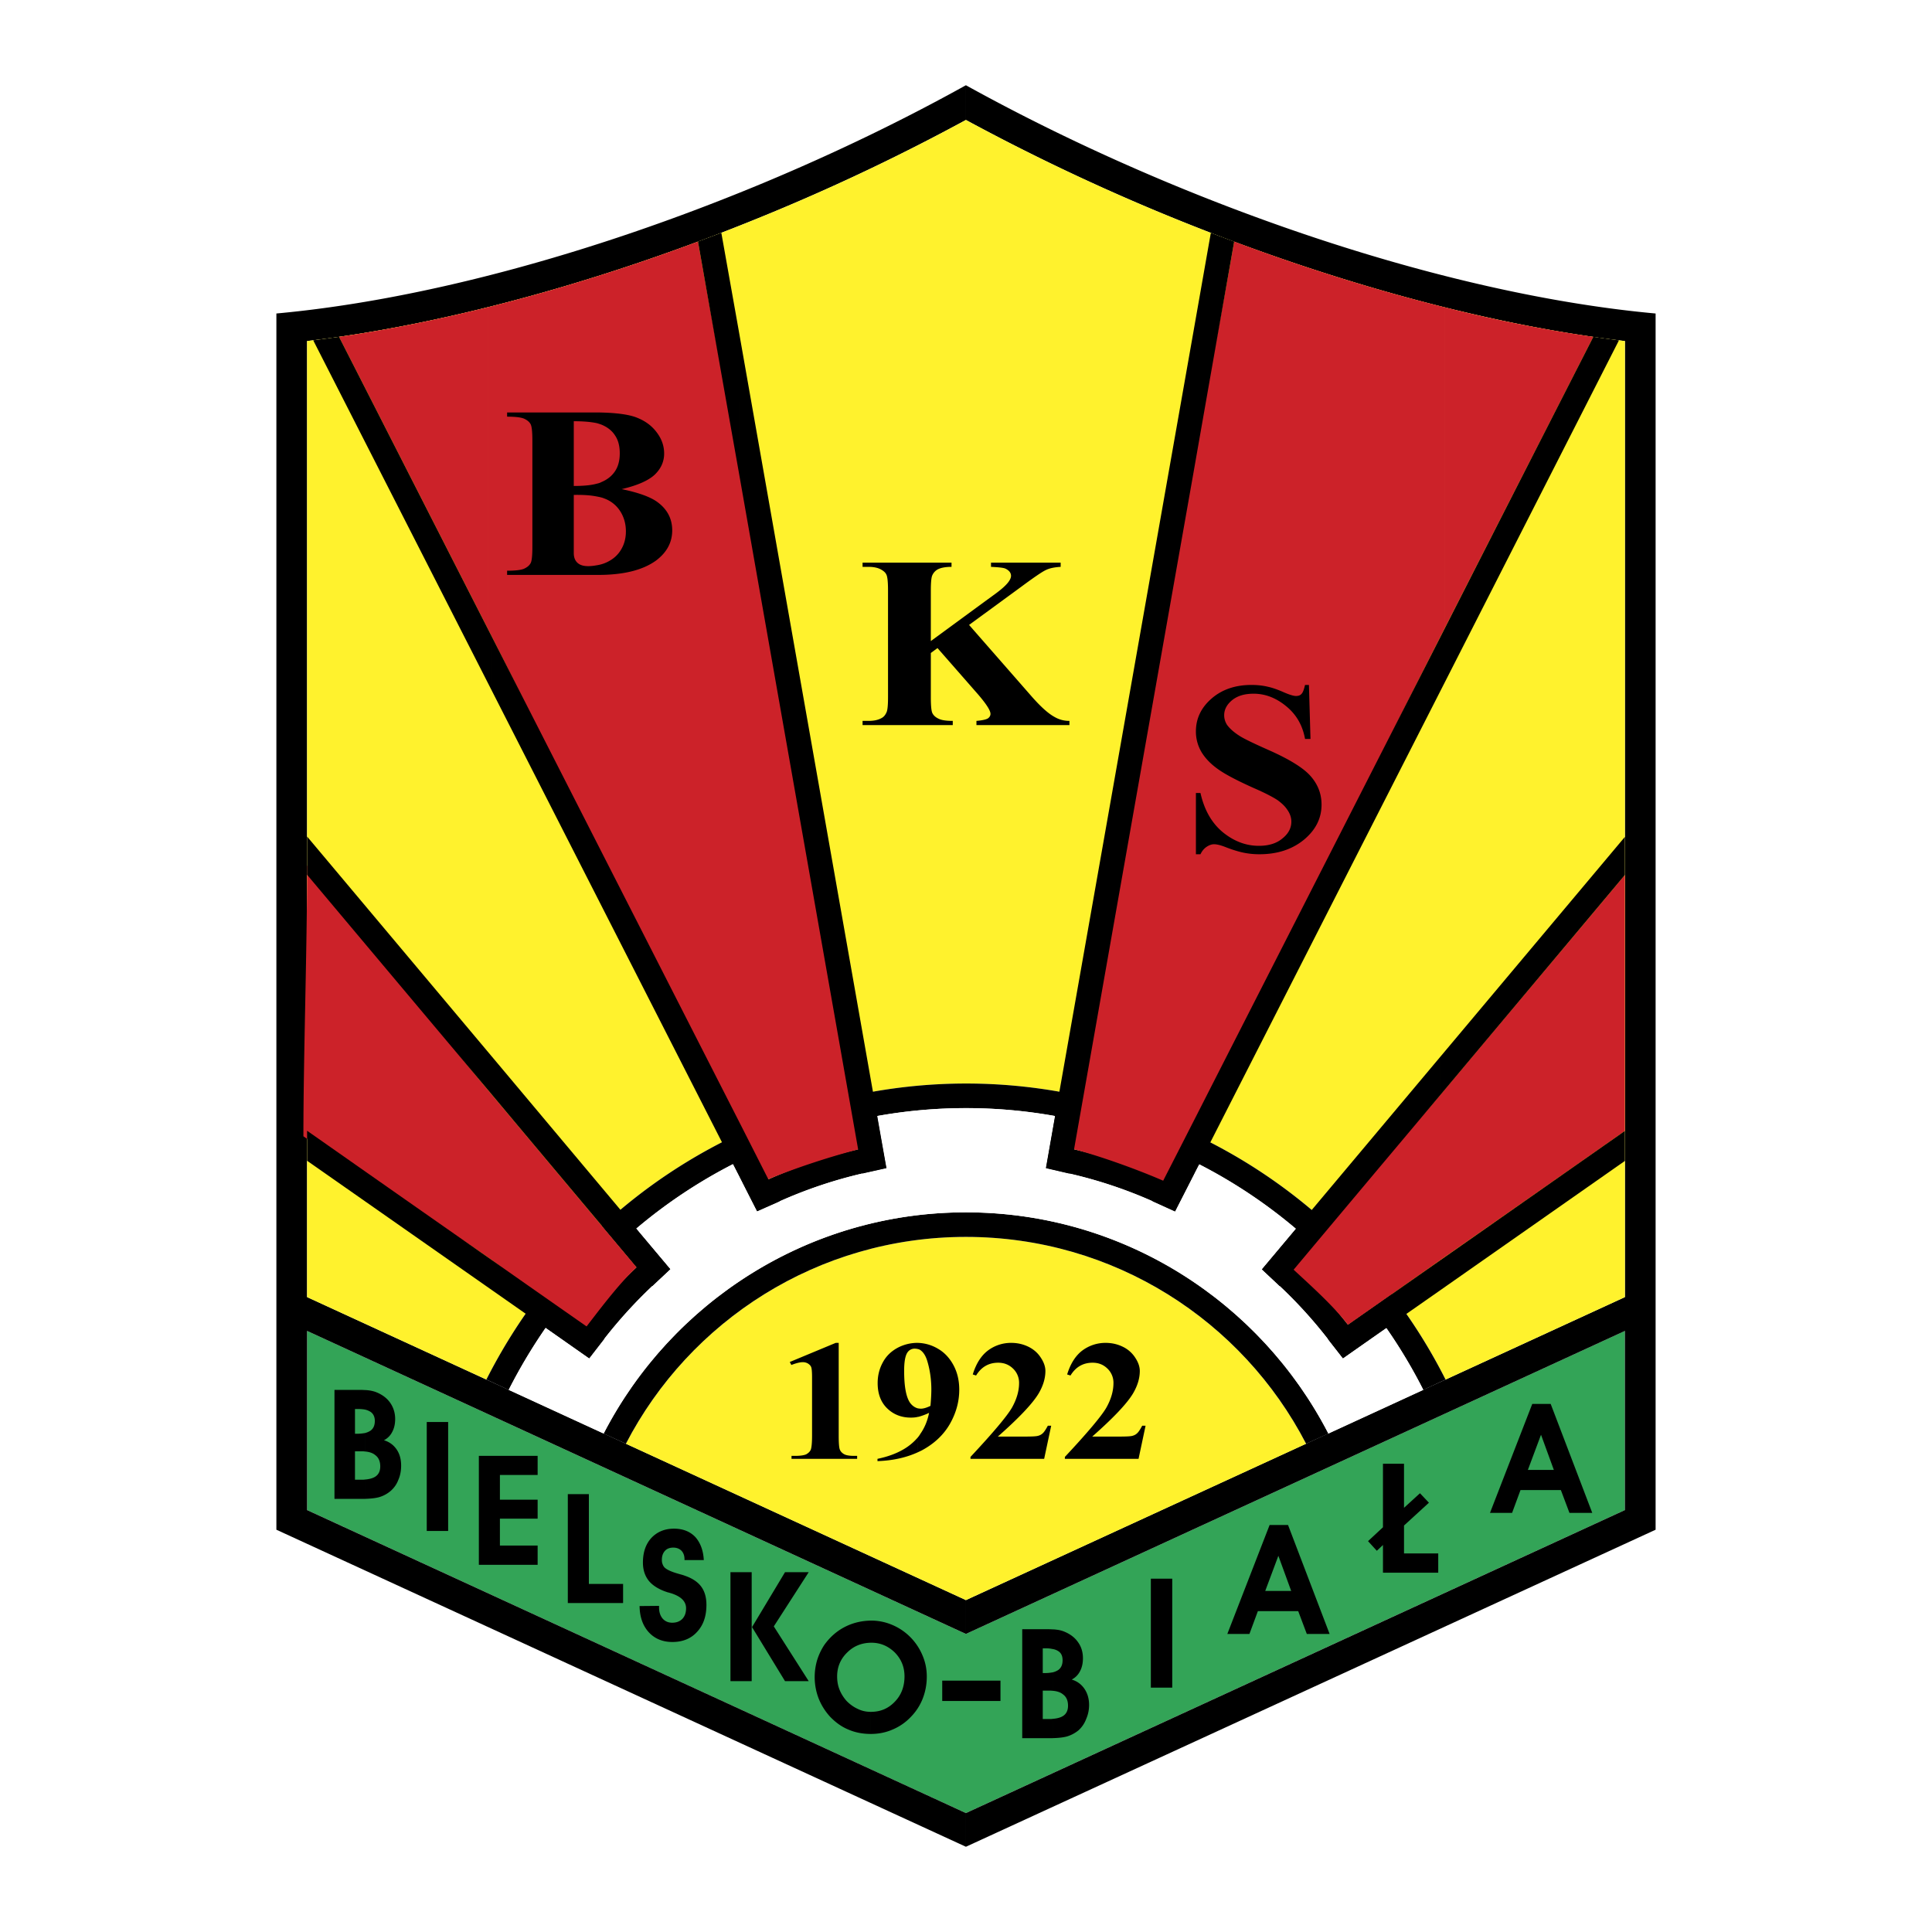 <svg xmlns="http://www.w3.org/2000/svg" width="2500" height="2500" viewBox="0 0 192.756 192.756"><g fill-rule="evenodd" clip-rule="evenodd"><path fill="#fff" d="M0 0h192.756v192.756H0V0z"/><path d="M30.639 132.787v17.873c3.308 1.523 63.35 29.129 65.73 30.23 2.398-1.102 62.439-28.707 65.748-30.23v-17.873L96.369 163.02l-65.73-30.233z" fill="#33a457"/><path d="M116.482 18.202c-7.16-2.993-13.916-6.267-20.113-9.697v3.466a209.765 209.765 0 0 0 18.922 9.05c16.264 6.792 32.77 11.36 46.826 13.006v95.384l-65.748 30.23v3.379l65.748-30.232v17.873c-3.309 1.523-63.35 29.129-65.748 30.23v3.361l68.811-31.631V31.278c-13.828-1.261-30.965-5.672-48.698-13.076zM96.369 8.504c-6.179 3.431-12.918 6.704-20.078 9.697-17.75 7.405-34.887 11.815-48.716 13.076V152.62l68.793 31.631v-3.361c-2.38-1.102-62.422-28.707-65.73-30.23v-17.873l65.73 30.232v-3.379l-65.73-30.23V34.026c14.056-1.646 30.563-6.214 46.825-13.006a204.877 204.877 0 0 0 18.905-9.05V8.504h.001z"/><path d="M115.291 21.02a209.894 209.894 0 0 1-18.922-9.05 204.753 204.753 0 0 1-18.905 9.05c-16.262 6.792-32.769 11.36-46.825 13.006v95.384l17.89 8.227a55.273 55.273 0 0 1 5.356-8.543c1.505 1.051 2.958 2.084 4.394 3.082a49.218 49.218 0 0 1 5.234-5.742c-1.121-1.348-2.276-2.713-3.449-4.113a53.702 53.702 0 0 1 14.162-9.418c.84 1.611 1.645 3.203 2.433 4.762a48.73 48.73 0 0 1 8.963-2.994c-.298-1.715-.613-3.482-.928-5.268a53.4 53.4 0 0 1 23.404 0c-.314 1.785-.631 3.553-.928 5.268a48.957 48.957 0 0 1 8.945 3.012c.787-1.559 1.609-3.15 2.434-4.779a53.785 53.785 0 0 1 14.16 9.436c-1.172 1.4-2.328 2.766-3.447 4.113a49.034 49.034 0 0 1 5.232 5.725c1.418-.998 2.889-2.014 4.377-3.064a53.744 53.744 0 0 1 5.355 8.525l17.891-8.227V34.028c-14.056-1.648-30.562-6.216-46.826-13.008z" fill="#fff22d"/><path d="M96.369 159.641l33.941-15.598c-6.354-12.27-19.168-20.637-33.941-20.637-14.756 0-27.57 8.367-33.924 20.637l33.924 15.598z" fill="#fff22d"/><path d="M54.445 132.473c.123.088 4.341 3.047 4.341 3.047l1.435-1.855a46.953 46.953 0 0 1 4.954-5.445l1.698-1.592s-3.36-4.01-3.396-4.045a50.762 50.762 0 0 1 9.662-6.441c.666 1.312 2.398 4.709 2.398 4.709l2.136-.945a45.332 45.332 0 0 1 8.49-2.854l2.275-.508s-.928-5.182-.928-5.197a50.312 50.312 0 0 1 17.75 0c-.018.086-.91 5.197-.91 5.197l2.258.525a45.448 45.448 0 0 1 8.508 2.836l2.117.963s2.363-4.621 2.398-4.709a50.762 50.762 0 0 1 9.662 6.441c-.086.105-3.395 4.045-3.395 4.045l1.697 1.592a45.726 45.726 0 0 1 4.953 5.445l1.436 1.838s3.414-2.398 4.324-3.029a51.483 51.483 0 0 1 3.693 6.18l2.223-1.033a53.77 53.77 0 0 0-5.355-8.525c-1.488 1.051-2.959 2.066-4.377 3.064a49.21 49.21 0 0 0-5.232-5.725c1.119-1.348 2.275-2.713 3.447-4.113a53.785 53.785 0 0 0-14.16-9.436c-.824 1.629-1.646 3.221-2.434 4.779a49.085 49.085 0 0 0-8.945-3.012c.297-1.715.613-3.482.928-5.268a53.4 53.4 0 0 0-23.404 0c.315 1.785.63 3.553.928 5.268a48.73 48.73 0 0 0-8.963 2.994 429.479 429.479 0 0 0-2.433-4.762 53.702 53.702 0 0 0-14.162 9.418c1.173 1.4 2.328 2.766 3.449 4.113a49.122 49.122 0 0 0-5.234 5.742c-1.436-.998-2.888-2.031-4.394-3.082a55.198 55.198 0 0 0-5.356 8.543l2.223 1.033a53.286 53.286 0 0 1 3.695-6.196z"/><path d="M96.369 123.406c14.773 0 27.588 8.367 33.941 20.637l2.225-1.014c-6.775-13.111-20.43-22.074-36.166-22.074-15.702 0-29.373 8.963-36.147 22.074l2.223 1.014c6.354-12.27 19.168-20.637 33.924-20.637z"/><path d="M96.369 120.955c15.736 0 29.391 8.963 36.166 22.074l9.469-4.359a51.614 51.614 0 0 0-3.693-6.18c-.91.631-4.324 3.029-4.324 3.029l-1.436-1.838a45.726 45.726 0 0 0-4.953-5.445l-1.697-1.592s3.309-3.939 3.395-4.045a50.7 50.7 0 0 0-9.662-6.441c-.035.088-2.398 4.709-2.398 4.709l-2.117-.963a45.423 45.423 0 0 0-8.508-2.836l-2.258-.525s.893-5.111.91-5.197a50.304 50.304 0 0 0-17.75 0c0 .016.928 5.197.928 5.197l-2.275.508a45.332 45.332 0 0 0-8.49 2.854l-2.136.945s-1.733-3.396-2.398-4.709a50.825 50.825 0 0 0-9.662 6.441c.035.035 3.396 4.045 3.396 4.045l-1.698 1.592a47.118 47.118 0 0 0-4.954 5.445l-1.435 1.855s-4.219-2.959-4.341-3.047a53.003 53.003 0 0 0-3.693 6.197l9.47 4.359c6.772-13.11 20.442-22.073 36.144-22.073z" fill="#fff"/><path d="M144.105 62.751c5.426-10.66 10.572-20.726 14.861-29.146a145.769 145.769 0 0 1-14.861-2.958v32.104zm0 62.685v-16.682c5.881-7.02 12.008-14.284 18.012-21.461v25.539c-6.162 4.324-12.254 8.578-18.012 12.604zm-27.595-7.434c8.332-16.35 18.213-36.818 27.596-55.25V30.648c-6.811-1.698-13.865-3.886-20.971-6.547-4.482 25.399-12.162 62.655-17.029 90.295 3.097.717 7.55 2.329 10.404 3.606zm27.595-9.248v16.682a2135.05 2135.05 0 0 1-9.611 6.74c-1.592-2.049-3.938-4.104-5.828-5.871 4.604-5.498 10.223-11.336 15.439-17.551zm-95.437 16.682v-16.699c5.217 6.215 10.241 12.219 14.845 17.697-1.891 1.768-3.836 4.424-5.429 6.473-3.063-2.155-6.089-5.143-9.416-7.471zm0-62.702c9.383 18.433 18.868 38.909 27.201 55.258 2.853-1.279 7.553-2.818 10.669-3.535-4.884-27.641-12.417-64.974-16.898-90.356-7.089 2.643-14.162 4.849-20.971 6.547v32.086h-.001zm0-32.086v32.086c-5.426-10.643-10.555-20.726-14.844-29.128 4.745-.683 9.716-1.68 14.844-2.958zm0 78.088v16.699c-5.776-4.025-12.218-7.744-18.397-12.068 0-8.158.368-18.381.368-27.011 6.022 7.16 12.148 15.361 18.029 22.38z" fill="#cc2229"/><path d="M83.678 133.979v9.277c0 .701.035 1.156.105 1.348.07.193.21.35.42.473s.56.176 1.033.176h.28v.297H78.97v-.297h.333c.525 0 .91-.053 1.138-.158.21-.123.368-.262.455-.473.07-.191.123-.648.123-1.365v-5.863c0-.543-.035-.875-.087-.998-.053-.141-.158-.246-.315-.352a.988.988 0 0 0-.525-.139c-.297 0-.683.105-1.138.279l-.158-.297 4.586-1.908h.296zM91.555 143.432c.105-.123.193-.246.263-.369.42-.594.717-1.295.875-2.1a6.3 6.3 0 0 1-.963.367c-.07.018-.123.035-.175.035v-.857c.105.018.21.035.333.035.228 0 .56-.088.945-.279.053-.613.087-1.156.087-1.629 0-1.016-.14-1.961-.403-2.836-.14-.473-.35-.84-.647-1.068a.67.67 0 0 0-.315-.139v-.613a4.117 4.117 0 0 1 2.014.578c.647.367 1.172.928 1.558 1.645.385.719.578 1.523.578 2.451 0 1.189-.315 2.328-.945 3.432-.63 1.084-1.558 1.959-2.8 2.625-.14.07-.263.123-.403.193v-1.471h-.002zm-4.008 2.345v-.229c1.015-.209 1.873-.525 2.591-.945a5.482 5.482 0 0 0 1.417-1.172v1.471c-1.155.524-2.485.823-4.008.875zm4.008-4.412c-.21.053-.438.07-.683.07-.945 0-1.733-.314-2.363-.928-.63-.613-.945-1.453-.945-2.521 0-.752.176-1.436.508-2.047.333-.631.823-1.104 1.453-1.453a4.215 4.215 0 0 1 1.978-.508h.052v.613a1.322 1.322 0 0 0-.28-.035.847.847 0 0 0-.718.35c-.245.332-.35.963-.35 1.873 0 1.541.193 2.607.595 3.186.21.281.455.455.752.543v.857h.001zM104.176 145.549h-7.351v-.191c2.275-2.434 3.64-4.062 4.13-4.902.473-.84.719-1.662.719-2.469a1.95 1.95 0 0 0-.613-1.453c-.402-.385-.893-.576-1.471-.576-.945 0-1.68.42-2.205 1.277l-.332-.105c.332-1.086.84-1.873 1.504-2.381a3.812 3.812 0 0 1 2.346-.77c.631 0 1.209.141 1.734.402.523.264.928.631 1.225 1.104.297.455.438.893.438 1.295 0 .734-.227 1.488-.682 2.258-.613 1.016-1.979 2.451-4.062 4.289h2.695c.666 0 1.104-.018 1.297-.07a1.04 1.04 0 0 0 .49-.262c.139-.123.297-.369.508-.754h.332l-.702 3.308zM113.594 145.549h-7.352v-.191c2.275-2.434 3.641-4.062 4.131-4.902.473-.84.717-1.662.717-2.469a1.95 1.95 0 0 0-.611-1.453c-.402-.385-.875-.576-1.471-.576-.945 0-1.68.42-2.205 1.277l-.334-.105c.334-1.086.842-1.873 1.506-2.381a3.85 3.85 0 0 1 2.346-.77c.631 0 1.209.141 1.732.402a3.02 3.02 0 0 1 1.227 1.104c.297.455.438.893.438 1.295 0 .734-.229 1.488-.684 2.258-.611 1.016-1.977 2.451-4.061 4.289h2.695c.666 0 1.104-.018 1.297-.07.209-.053.367-.141.488-.262.141-.123.299-.369.508-.754h.334l-.701 3.308zM62.025 48.8c1.698.35 2.888.788 3.571 1.295.98.718 1.471 1.663 1.471 2.818 0 1.208-.543 2.206-1.611 3.011-1.33.963-3.256 1.436-5.776 1.436h-.14v-.963a3.597 3.597 0 0 0 1.068-.333c.595-.297 1.05-.7 1.365-1.243.315-.525.473-1.138.473-1.803 0-.753-.192-1.436-.578-2.031a3.152 3.152 0 0 0-1.593-1.26c-.21-.088-.455-.14-.735-.193v-1.278c.175-.035.333-.087.456-.157.595-.245 1.05-.613 1.365-1.085.315-.473.473-1.068.473-1.786 0-.735-.158-1.33-.473-1.785-.298-.473-.753-.823-1.331-1.068a5.406 5.406 0 0 0-.49-.158V41.15c1.856.017 3.168.192 3.974.507.857.333 1.522.823 2.013 1.488.49.647.735 1.348.735 2.101 0 .788-.298 1.488-.928 2.101-.631.595-1.733 1.086-3.309 1.453zm-2.486 8.56h-8.945v-.42c.84 0 1.418-.07 1.716-.21.297-.14.507-.315.63-.543s.175-.77.175-1.663V43.987c0-.876-.053-1.436-.175-1.664-.123-.228-.333-.402-.63-.542-.315-.14-.875-.21-1.716-.21v-.42h8.945v1.067c-.56-.123-1.33-.192-2.293-.192v6.459c.963 0 1.733-.07 2.293-.228v1.278c-.595-.123-1.365-.175-2.293-.158v5.794c0 .438.123.752.368.98.245.227.595.333 1.067.333.298 0 .578-.035.858-.088v.964zM96.684 62.349l6.25 7.142c.893 1.015 1.645 1.698 2.293 2.048a2.89 2.89 0 0 0 1.471.385v.42H97.42v-.42c.596-.052.963-.14 1.137-.245.176-.123.264-.28.264-.456 0-.333-.402-.962-1.209-1.908l-4.078-4.656-.665.49v4.411c0 .857.052 1.383.157 1.593s.298.402.595.542c.297.158.77.228 1.436.228v.42h-8.998v-.42h.595c.525 0 .945-.087 1.261-.262.228-.105.402-.298.525-.578.105-.192.158-.7.158-1.522V58.935c0-.857-.053-1.383-.158-1.593-.087-.21-.28-.385-.578-.542s-.7-.245-1.208-.245h-.595v-.42h8.875v.42c-.595 0-1.051.087-1.365.245a1.25 1.25 0 0 0-.543.578c-.105.192-.157.718-.157 1.558v5.024l6.616-4.849c.928-.7 1.385-1.243 1.385-1.663 0-.297-.193-.542-.561-.717-.193-.088-.684-.14-1.436-.175v-.42h6.949v.42c-.631.035-1.121.14-1.471.315-.35.157-1.174.717-2.451 1.663l-5.216 3.815zM130.592 68.335l.156 5.392h-.543c-.244-1.365-.875-2.451-1.889-3.273-.998-.823-2.084-1.243-3.238-1.243-.912 0-1.611.21-2.154.648-.525.438-.787.928-.787 1.505 0 .35.105.665.279.945.264.367.666.735 1.244 1.103.402.263 1.365.735 2.869 1.401 2.102.927 3.52 1.803 4.236 2.625.736.84 1.086 1.785 1.086 2.836 0 1.365-.578 2.521-1.75 3.501-1.174.962-2.645 1.453-4.447 1.453a7.68 7.68 0 0 1-1.592-.158c-.508-.105-1.139-.297-1.891-.595-.42-.158-.771-.245-1.051-.245-.229 0-.473.087-.717.245-.264.175-.475.42-.631.753h-.455v-6.109h.455c.385 1.715 1.137 3.011 2.24 3.921 1.104.893 2.293 1.348 3.588 1.348.98 0 1.77-.245 2.346-.735.596-.473.893-1.033.893-1.681 0-.385-.121-.752-.35-1.103-.227-.367-.561-.7-1.016-1.032-.473-.315-1.277-.735-2.449-1.243-1.629-.735-2.801-1.348-3.502-1.855-.717-.508-1.26-1.068-1.645-1.698a4.003 4.003 0 0 1-.561-2.065c0-1.295.525-2.381 1.574-3.291 1.033-.893 2.363-1.348 3.957-1.348.578 0 1.139.053 1.697.192.404.088.91.263 1.506.525s1.016.385 1.242.385c.229 0 .42-.052.543-.192.141-.122.264-.438.367-.91h.39v-.002zM86.882 172.996v-2.205c.963 0 1.75-.332 2.398-1.016.647-.664.963-1.523.963-2.52 0-.928-.315-1.717-.963-2.381-.665-.648-1.435-.98-2.346-.98h-.052v-2.207h.035c.717 0 1.417.141 2.083.422a5.6 5.6 0 0 1 1.803 1.207 5.683 5.683 0 0 1 1.225 1.82c.298.684.438 1.4.438 2.135 0 .789-.14 1.506-.403 2.189a5.41 5.41 0 0 1-1.173 1.82 5.332 5.332 0 0 1-1.838 1.277c-.682.3-1.418.439-2.17.439zm-50.484-30.019c.228-.053.42-.141.578-.246.28-.209.42-.525.42-.963 0-.402-.14-.699-.403-.893a1.706 1.706 0 0 0-.595-.244v-1.943c.175 0 .315.018.438.035.263.035.525.105.735.191.595.246 1.05.596 1.365 1.051s.49.998.49 1.611c0 .508-.105.945-.298 1.295a1.861 1.861 0 0 1-.822.822c.525.158.945.455 1.26.91.315.455.455.998.455 1.629 0 .508-.087.979-.28 1.418a2.71 2.71 0 0 1-.788 1.119c-.333.281-.7.473-1.103.596-.368.105-.84.158-1.453.176v-1.926c.473-.035.84-.141 1.085-.316.298-.209.456-.541.456-.998 0-.488-.158-.875-.49-1.119-.245-.211-.595-.332-1.05-.367v-1.838zm50.484 18.711v2.207c-.928.018-1.716.332-2.363.98-.666.646-.998 1.453-.998 2.381 0 .455.07.893.228 1.295.157.402.385.77.683 1.119.333.352.718.631 1.138.824.42.209.858.297 1.313.297v2.205c-.805 0-1.558-.139-2.241-.438-.683-.279-1.278-.717-1.82-1.277a5.954 5.954 0 0 1-1.138-1.803 5.949 5.949 0 0 1-.403-2.154c0-.594.087-1.154.245-1.697a6.067 6.067 0 0 1 .7-1.488c.542-.77 1.225-1.383 2.03-1.803s1.681-.631 2.626-.648zm-44.305-8.944v-10.871h2.135v10.871h-2.135zm11.063 3.377h-5.864v-10.869h5.864v1.908h-3.764v2.467h3.764v1.891h-3.764v2.68h3.764v1.923zm8.525 3.817h-5.514v-10.869h2.101v8.961h3.414v1.908h-.001zm1.646.298l1.943-.018v.156c0 .473.123.824.35 1.104.245.279.56.42.963.42.42 0 .752-.123 1.015-.385.245-.264.368-.613.368-1.051 0-.699-.508-1.189-1.505-1.506-.123-.035-.228-.068-.315-.086-.84-.264-1.47-.648-1.873-1.121-.402-.49-.612-1.104-.612-1.855 0-1.016.28-1.838.84-2.451.578-.613 1.331-.928 2.258-.928.893 0 1.593.281 2.118.822.507.561.805 1.332.858 2.312h-1.926v-.088c0-.352-.105-.631-.297-.84-.21-.211-.49-.316-.823-.316-.35 0-.63.105-.823.316-.21.227-.315.523-.315.91 0 .156.018.297.07.42a.922.922 0 0 0 .193.332c.21.209.647.42 1.312.611.298.088.525.141.7.211.735.246 1.295.613 1.646 1.086s.525 1.084.525 1.82c0 1.121-.298 2.014-.928 2.695-.613.684-1.453 1.016-2.469 1.016-.98 0-1.768-.332-2.363-.98-.596-.664-.893-1.522-.91-2.606zm11.22 2.1l3.291-5.479h2.363l-3.483 5.408 3.483 5.463h-2.363l-3.291-5.392zm-.035 5.393h-2.118v-10.871h2.118v10.871zm-39.579-24.684h.245c.28 0 .525-.033.735-.068v1.838c-.105-.018-.228-.018-.35-.018h-.63v2.836h.63c.123 0 .245 0 .35-.018v1.926H33.37V138.67h2.328c.263 0 .508 0 .7.018v1.943a3.86 3.86 0 0 0-.683-.053h-.298v2.467zM94.006 167.676h5.812v2.029h-5.812v-2.029zM153.732 148.664v-2.012h1.295l-1.277-3.502-.018.035v-3.115h.98l4.148 10.871h-2.275l-.857-2.277h-1.996zm0-8.594v3.115l-1.295 3.467h1.295v2.012h-2.031l-.84 2.277h-2.205l4.219-10.871h.857zm-26.205 20.674v-2.014h1.295l-1.277-3.502-.018.035v-3.115h.98l4.148 10.871h-2.275l-.857-2.275h-1.996zm8.963-6.984l1.488-1.383v-6.338h2.1v4.395l1.594-1.453.893.945-2.486 2.275v2.783h3.414v1.926h-5.514v-2.766l-.613.578-.876-.962zm-31.472 13.092c.227-.051.42-.139.576-.244.281-.211.42-.525.42-.963 0-.402-.121-.701-.402-.893a1.418 1.418 0 0 0-.594-.229v-1.959c.174 0 .314.018.438.035.279.033.523.104.734.191.596.246 1.051.596 1.365 1.051.332.455.49.998.49 1.609 0 .508-.105.945-.297 1.297a1.871 1.871 0 0 1-.824.822c.525.158.945.455 1.262.91.314.455.473.998.473 1.627 0 .508-.105.98-.299 1.418a2.846 2.846 0 0 1-.77 1.121c-.35.279-.717.473-1.121.596-.367.105-.84.156-1.451.174v-1.926c.471-.033.84-.139 1.084-.314.299-.209.455-.543.455-.998 0-.49-.156-.875-.49-1.119-.244-.211-.594-.334-1.049-.369v-1.837zm22.509-14.704v3.115l-1.295 3.467h1.295v2.014h-2.029l-.842 2.275h-2.205l4.219-10.871h.857zm-12.707 16.227v-10.871h2.135v10.871h-2.135zm-10.783-1.453h.244c.279 0 .525-.035.736-.07v1.838c-.105-.016-.229-.016-.352-.016h-.629v2.834h.629c.123 0 .246 0 .352-.018v1.926h-3.029v-10.869h2.328c.262 0 .508 0 .701.018v1.959a2.733 2.733 0 0 0-.684-.068h-.297v2.466h.001zM143.721 128.709v-2.992c5.881-4.113 12.096-8.473 18.396-12.885v2.994l-18.396 12.883zm0-19.482v-3.816l18.396-21.916v3.798c-6.144 7.334-12.392 14.773-18.396 21.934zm0-40.314v-5.391a28172.027 28172.027 0 0 1 15.246-29.916c.857.123 1.715.245 2.555.35l-17.801 34.957zm0-5.391v5.391l-24.088 47.263a32.75 32.75 0 0 0-.561 1.086v-5.375c7.616-14.949 16.455-32.278 24.649-48.365zm0 41.888l-17.82 21.234 1.697 1.592.088.088c4.9-5.846 10.346-12.34 16.035-19.098v-3.816zm0 20.307v2.992l-5.41 3.781c-.91.631-4.324 3.029-4.324 3.029l-1.436-1.838c-.016-.035-.051-.07-.068-.088 3.535-2.486 7.316-5.128 11.238-7.876zm-24.649-78.545V33.081l1.734-9.855c.77.297 1.557.595 2.328.875-1.226 6.932-2.609 14.774-4.062 23.071zm-32.908 69.879l2.275-.508s-.333-1.873-.595-3.359l-14.126-80.12v14.091c4.043 22.983 8.717 49.451 12.323 69.931.036-.018.088-.018.123-.035zm32.908-83.97v14.092a166915.72 166915.72 0 0 0-12.34 69.914c-.035 0-.07-.018-.123-.018l-2.258-.525 14.721-83.463zm0 78.806c-1.4 2.748-2.766 5.41-4.078 7.982.035.018.088.018.123.035l2.117.963s1.121-2.205 1.838-3.605v-5.375zm-45.354 5.375v-5.393c1.4 2.748 2.748 5.428 4.061 7.982l-.105.053-2.136.945c.001.001-1.05-2.048-1.82-3.587zm0-84.199l-1.751-9.838c-.77.297-1.54.578-2.328.875 1.225 6.932 2.608 14.756 4.079 23.054V33.063zm0 78.806v5.393c-.228-.438-.42-.822-.578-1.121L49.071 68.913v-5.391c8.193 16.087 17.033 33.416 24.647 48.347zm-24.647 16.84v-2.992c3.904 2.748 7.667 5.373 11.221 7.859-.035.035-.053.07-.07.088l-1.435 1.855s-4.219-2.959-4.341-3.047l-5.375-3.763zm0-19.5c5.672 6.775 11.116 13.252 16.017 19.098l.087-.088 1.698-1.592-2.976-3.537-.42-.508-14.406-17.172v3.799zm0-45.687v5.391l-17.82-34.957c.84-.105 1.698-.228 2.573-.35 4.394 8.612 9.663 18.975 15.247 29.916zm0 41.888v3.799c-6.021-7.16-12.289-14.617-18.432-21.933V83.46l18.432 21.95zm0 20.307v2.992l-18.432-12.9v-2.994c6.319 4.429 12.533 8.789 18.432 12.902z"/></g></svg>